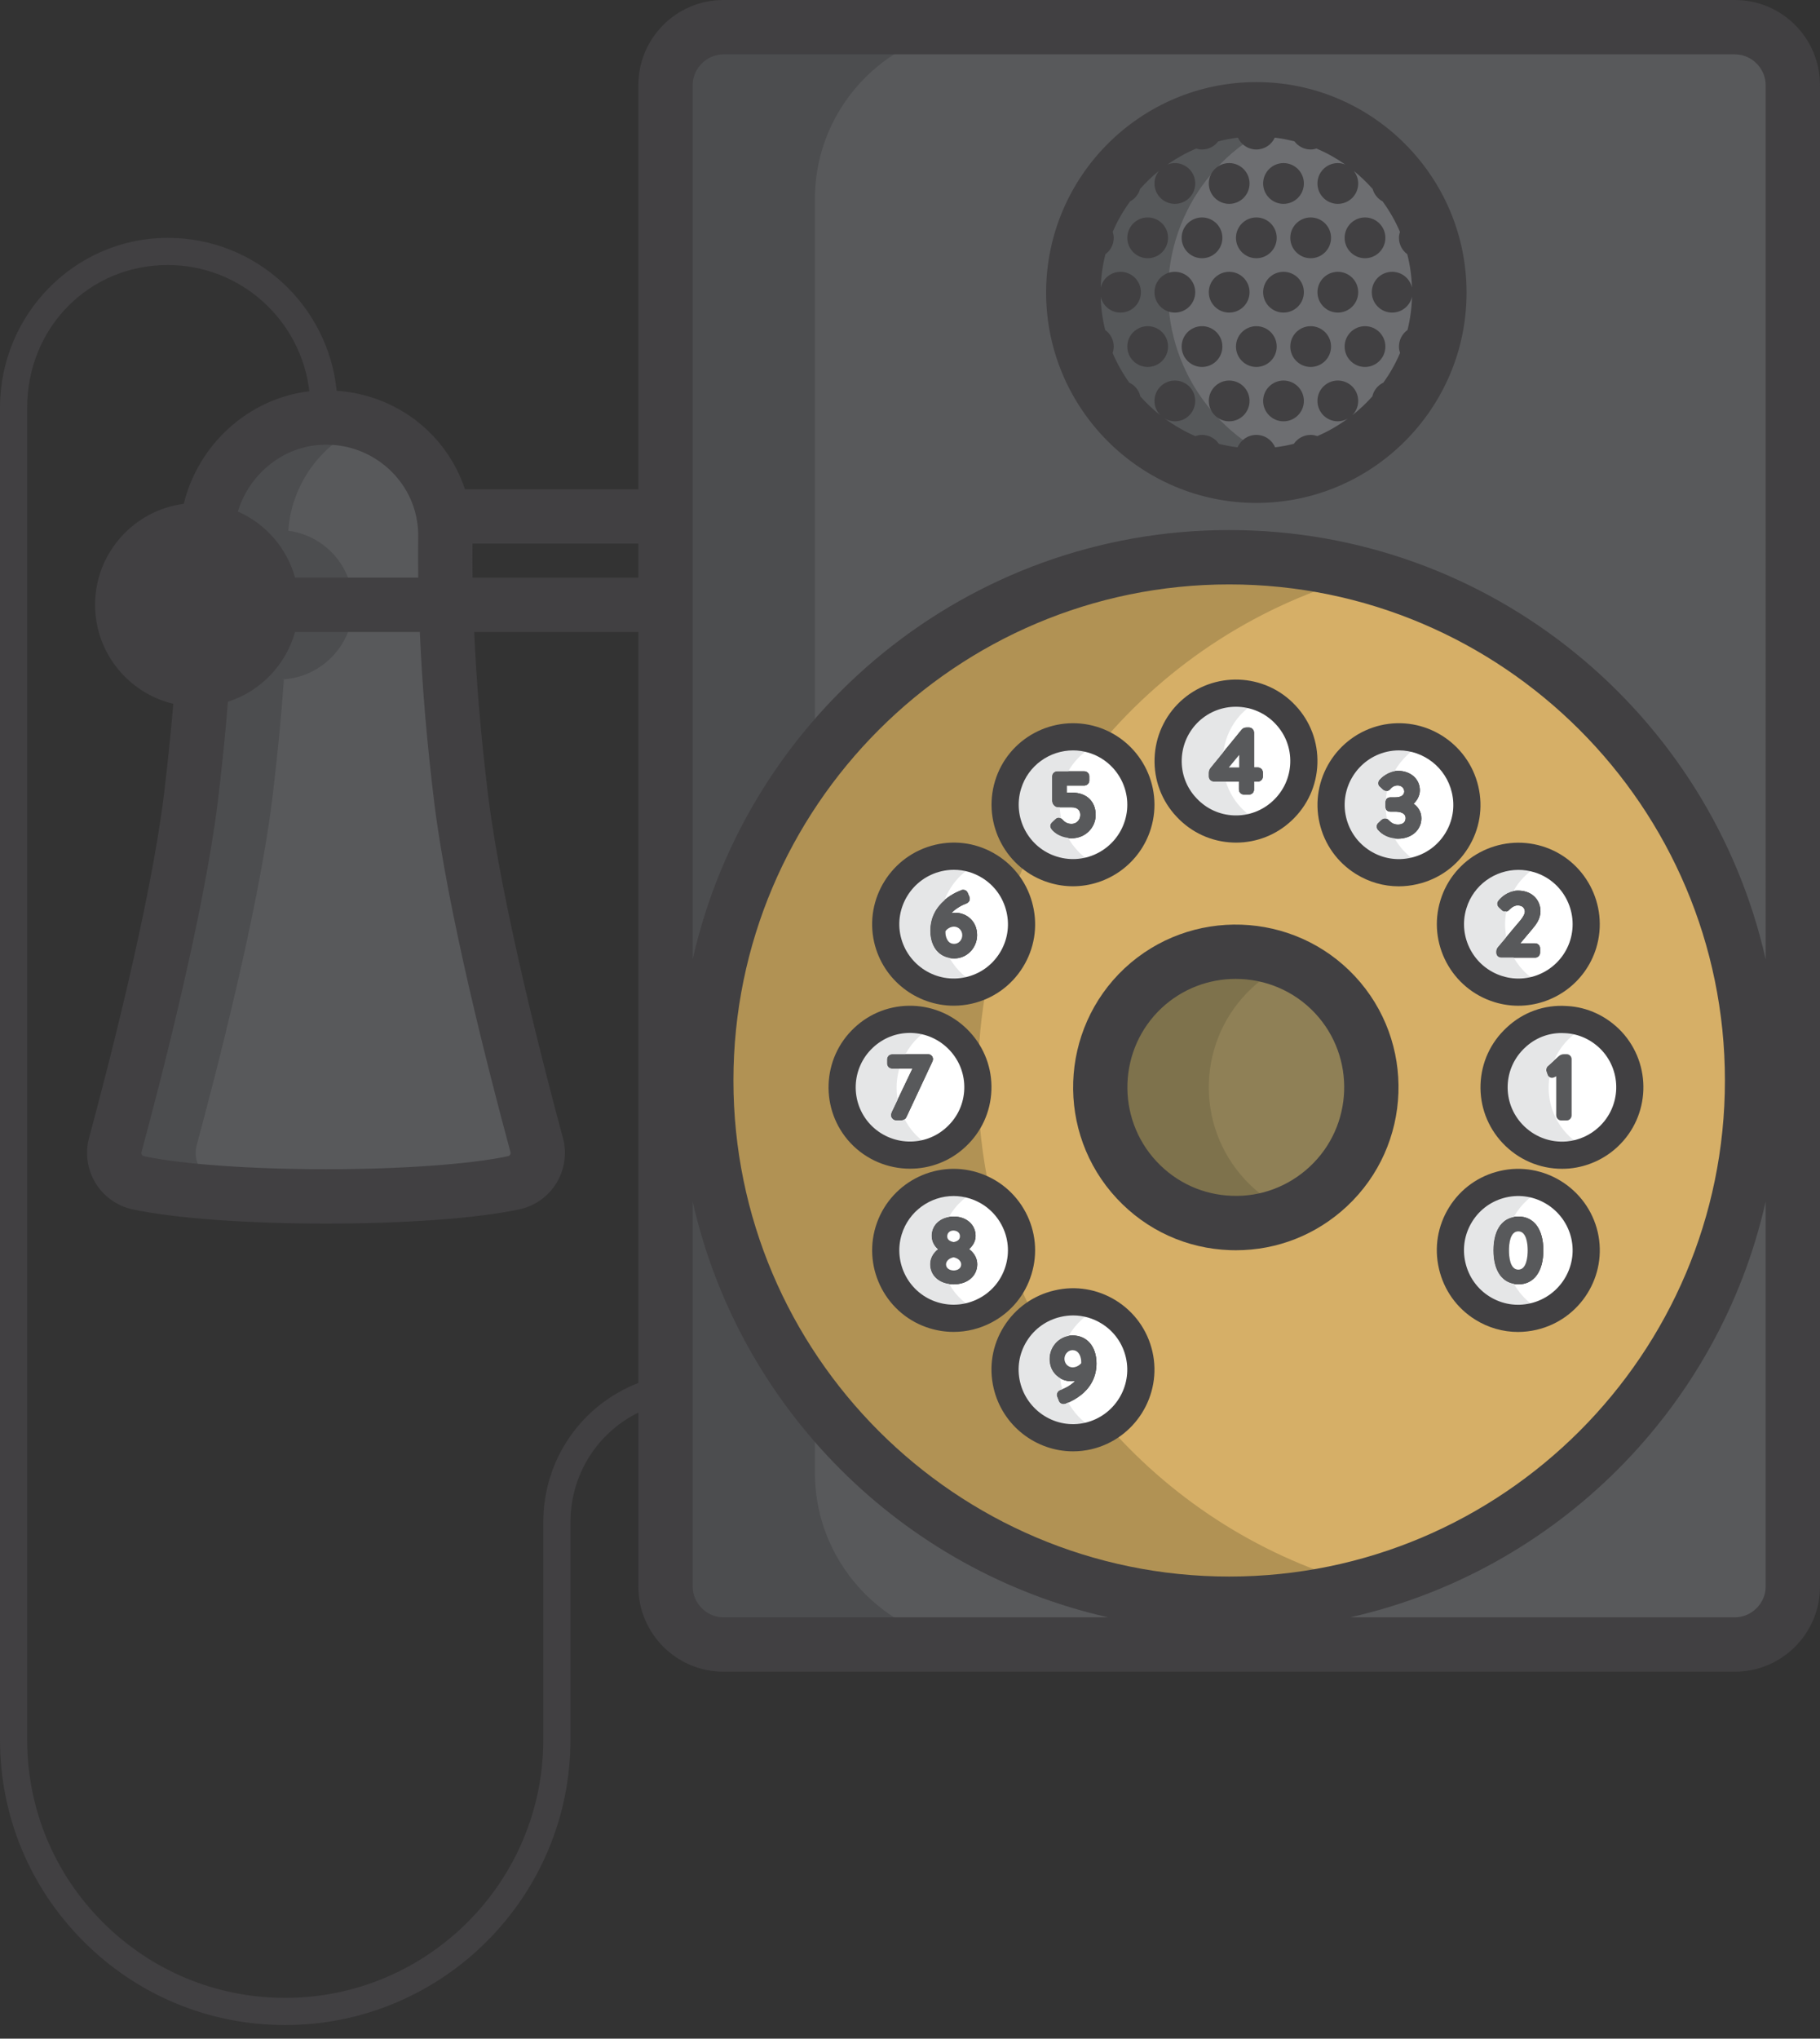 <?xml version="1.0" encoding="utf-8"?>
<!-- Generator: Adobe Illustrator 19.2.1, SVG Export Plug-In . SVG Version: 6.00 Build 0)  -->
<svg version="1.1" id="Layer_1" xmlns="http://www.w3.org/2000/svg" xmlns:xlink="http://www.w3.org/1999/xlink" x="0px" y="0px"
	 viewBox="0 0 134 150" style="enable-background:new 0 0 134 150;" xml:space="preserve">
<rect x="0" y="0" width="134" height="150" fill="#333333" stroke="none"/>
<style type="text/css">
	.st0{display:none;fill:none;stroke:#FFFFFF;stroke-width:2;stroke-linecap:round;stroke-miterlimit:10;}
	.st1{fill:#A2F1FF;}
	.st2{fill:#FF868A;}
	.st3{fill:#FFFFFF;}
	.st4{fill:#58595B;}
	.st5{fill:#E5E6E7;}
	.st6{fill:#A3D3E3;}
	.st7{fill:#DD797F;}
	.st8{fill:#6D6E71;}
	.st9{fill:#4A4A4B;}
	.st10{fill:#414042;}
	.st11{fill:#E75C54;}
	.st12{fill:#FFE336;}
	.st13{fill:#56C681;}
	.st14{fill:#F37970;}
	.st15{fill:#FFEE85;}
	.st16{fill:#79D29B;}
	.st17{fill:#C44242;}
	.st18{fill:#FFBC13;}
	.st19{fill:#3AAB64;}
	.st20{fill:#4E4D4F;}
	.st21{fill:#63CF83;}
	.st22{fill:#FFE77A;}
	.st23{fill:#4FC37B;}
	.st24{fill:#FCDA71;}
	.st25{fill:#F0F1F1;}
	.st26{fill:#E38026;}
	.st27{fill:#BBBDBF;}
	.st28{fill:#7CC9B4;}
	.st29{fill:#8BDBC7;}
	.st30{fill:#3EBDA4;}
	.st31{fill:#4E706E;}
	.st32{fill:#3EAD95;}
	.st33{fill:#BA9C44;}
	.st34{fill:#B0933E;}
	.st35{fill:#F2C84C;}
	.st36{fill:#3A3A3B;}
	.st37{fill:#EF5E90;}
	.st38{fill:#363637;}
	.st39{fill:#A87C50;}
	.st40{fill:#594A42;}
	.st41{fill:#FFFDE7;}
	.st42{fill:#CAA94C;}
	.st43{fill:#D0D2D3;}
	.st44{fill:#8F6A44;}
	.st45{fill:#483B34;}
	.st46{fill:#AE923D;}
	.st47{fill:#D9D9CA;}
	.st48{fill:#BB3D45;}
	.st49{fill:#42362F;}
	.st50{fill:#10CD88;}
	.st51{fill:#166BFF;}
	.st52{fill:#FDEA41;}
	.st53{fill:#FDE140;}
	.st54{fill:#FDCF3E;}
	.st55{fill:#FFB13F;}
	.st56{fill:#FFE65D;}
	.st57{fill:#FF8432;}
	.st58{fill:#3B4B92;}
	.st59{fill:#69CA6D;}
	.st60{fill:#54C16D;}
	.st61{fill:#32A373;}
	.st62{fill:#00D869;}
	.st63{fill:#00AB65;}
	.st64{fill:#00912A;}
	.st65{fill:#D6AF67;}
	.st66{fill:#8F8056;}
	.st67{fill:#4C4D4F;}
	.st68{fill:#B19254;}
	.st69{fill:#56585A;}
	.st70{fill:#7E724C;}
</style>
<g>
	<g>
		<path class="st4" d="M132,79.5v37.24c0,2.34-1.92,4.26-4.26,4.26H90.5H53.26c-2.34,0-4.26-1.92-4.26-4.26v-14.28V79.5v-35V38V6.26
			C49,3.92,50.92,2,53.26,2h74.48c2.34,0,4.26,1.92,4.26,4.26V79.5z M129,79.5C129,58.24,111.76,41,90.5,41S52,58.24,52,79.5
			S69.24,118,90.5,118S129,100.76,129,79.5z"/>
		<path class="st65" d="M90.5,41c21.26,0,38.5,17.24,38.5,38.5S111.76,118,90.5,118S52,100.76,52,79.5S69.24,41,90.5,41z
			 M118.41,83.65c2.02-1.88,2.13-5.04,0.25-7.06c-0.92-0.97-2.12-1.51-3.36-1.57c-1.32-0.09-2.66,0.35-3.7,1.33
			c-2.03,1.88-2.14,5.04-0.25,7.06c1.1,1.17,2.62,1.7,4.11,1.57C116.52,84.88,117.57,84.44,118.41,83.65z M112.91,96.87
			c2.69-0.63,4.37-3.31,3.75-5.99c-0.63-2.69-3.31-4.37-6-3.75c-2.69,0.62-4.37,3.31-3.74,6C107.54,95.82,110.22,97.5,112.91,96.87z
			 M116.57,69.46c0.8-2.64-0.68-5.44-3.32-6.24c-2.64-0.8-5.44,0.68-6.24,3.32c-0.81,2.64,0.68,5.43,3.32,6.24
			C112.97,73.59,115.76,72.1,116.57,69.46z M104.13,64.08c2.69-0.62,4.37-3.3,3.74-5.99c-0.63-2.69-3.31-4.37-5.99-3.75
			c-2.69,0.63-4.37,3.31-3.75,6C98.75,63.03,101.44,64.71,104.13,64.08z M97.8,87.3c4.03-3.76,4.25-10.08,0.49-14.11
			c-3.77-4.03-10.08-4.25-14.12-0.49c-4.03,3.77-4.25,10.08-0.48,14.12C87.45,90.85,93.76,91.07,97.8,87.3z M94.41,59.65
			c2.02-1.89,2.13-5.05,0.24-7.06c-1.88-2.02-5.04-2.13-7.06-0.25c-2.01,1.89-2.13,5.05-0.24,7.06
			C89.23,61.43,92.39,61.54,94.41,59.65z M80.12,105.66c2.69-0.63,4.37-3.31,3.75-6c-0.62-2.69-3.31-4.37-6-3.74
			c-2.69,0.62-4.37,3.3-3.74,5.99C74.76,104.6,77.44,106.28,80.12,105.66z M83.78,60.67c0.81-2.64-0.68-5.43-3.32-6.24
			c-2.64-0.8-5.44,0.68-6.24,3.32c-0.8,2.64,0.68,5.44,3.32,6.24C80.18,64.8,82.97,63.31,83.78,60.67z M71.34,72.87
			c2.69-0.62,4.37-3.31,3.74-6c-0.62-2.69-3.3-4.37-5.99-3.74c-2.69,0.63-4.37,3.31-3.75,5.99C65.97,71.81,68.65,73.49,71.34,72.87z
			 M74.99,93.46c0.81-2.64-0.68-5.43-3.32-6.24s-5.43,0.68-6.24,3.32c-0.8,2.64,0.68,5.44,3.32,6.24
			C71.39,97.58,74.19,96.1,74.99,93.46z M70.4,83.65c2.03-1.88,2.14-5.04,0.25-7.06c-1.89-2.02-5.05-2.13-7.06-0.24
			c-2.02,1.88-2.13,5.04-0.25,7.06C65.23,85.42,68.39,85.54,70.4,83.65z"/>
		<path class="st3" d="M116.66,90.88c0.62,2.68-1.06,5.36-3.75,5.99c-2.69,0.63-5.37-1.05-5.99-3.74c-0.63-2.69,1.05-5.38,3.74-6
			C113.35,86.51,116.03,88.19,116.66,90.88z M113.63,92c0-1.56-0.69-2.49-1.84-2.49c-1.16,0-1.84,0.93-1.84,2.49s0.68,2.5,1.84,2.5
			C112.94,94.5,113.63,93.56,113.63,92z"/>
		<path class="st3" d="M113.25,63.22c2.64,0.8,4.12,3.6,3.32,6.24c-0.81,2.64-3.6,4.13-6.24,3.32c-2.64-0.81-4.13-3.6-3.32-6.24
			C107.81,63.9,110.61,62.42,113.25,63.22z M113.39,70.09v-0.31c0-0.21-0.16-0.37-0.37-0.37h-1.09c0.28-0.33,0.57-0.67,0.81-0.96
			c0.33-0.39,0.68-0.81,0.68-1.41c0-0.72-0.52-1.51-1.66-1.51c-0.88,0-1.42,0.7-1.42,0.71c-0.07,0.07-0.11,0.17-0.11,0.27
			c0.01,0.1,0.05,0.2,0.11,0.25l0.22,0.21c0.14,0.15,0.38,0.15,0.53,0c0.12-0.13,0.37-0.35,0.64-0.35c0.51,0,0.54,0.37,0.54,0.45
			c0,0.13-0.08,0.37-0.43,0.77c-0.22,0.26-0.48,0.56-0.74,0.88c-0.28,0.33-0.56,0.67-0.81,0.96c-0.12,0.14-0.13,0.24-0.13,0.41
			c0,0.21,0.16,0.37,0.37,0.37h2.49C113.23,70.46,113.39,70.3,113.39,70.09z"/>
		<path class="st4" d="M115.71,77.94v4.12c0,0.21-0.16,0.38-0.36,0.38h-0.4c-0.2,0-0.37-0.17-0.37-0.38v-2.87l-0.16,0.08
			c-0.1,0.04-0.21,0.04-0.3,0c-0.09-0.03-0.15-0.1-0.18-0.19l-0.08-0.23c-0.04-0.11-0.02-0.26,0.06-0.37l0.85-0.77
			c0.12-0.1,0.24-0.14,0.38-0.14h0.2C115.55,77.57,115.71,77.73,115.71,77.94z"/>
		<path class="st3" d="M118.66,76.59c-0.92-0.97-2.12-1.51-3.36-1.57c-1.32-0.09-2.66,0.35-3.7,1.33c-2.03,1.88-2.14,5.04-0.25,7.06
			c1.1,1.17,2.62,1.7,4.11,1.57c1.06-0.1,2.11-0.54,2.95-1.33C120.43,81.77,120.54,78.61,118.66,76.59z M115.71,82.06
			c0,0.21-0.16,0.38-0.36,0.38h-0.4c-0.2,0-0.37-0.17-0.37-0.38v-2.87l-0.16,0.08c-0.1,0.04-0.21,0.04-0.3,0
			c-0.09-0.03-0.15-0.1-0.18-0.19l-0.08-0.23c-0.04-0.11-0.02-0.26,0.06-0.37l0.85-0.77c0.12-0.1,0.24-0.14,0.38-0.14h0.2
			c0.2,0,0.36,0.16,0.36,0.37V82.06z"/>
		<path class="st4" d="M113.39,69.78v0.31c0,0.21-0.16,0.37-0.37,0.37h-2.49c-0.21,0-0.37-0.16-0.37-0.37
			c0-0.17,0.01-0.27,0.13-0.41c0.25-0.29,0.53-0.63,0.81-0.96c0.26-0.32,0.52-0.62,0.74-0.88c0.35-0.4,0.43-0.64,0.43-0.77
			c0-0.08-0.03-0.45-0.54-0.45c-0.27,0-0.52,0.22-0.64,0.35c-0.15,0.15-0.39,0.15-0.53,0l-0.22-0.21c-0.06-0.05-0.1-0.15-0.11-0.25
			c0-0.1,0.04-0.2,0.11-0.27c0-0.01,0.54-0.71,1.42-0.71c1.14,0,1.66,0.79,1.66,1.51c0,0.6-0.35,1.02-0.68,1.41
			c-0.24,0.29-0.53,0.63-0.81,0.96h1.09C113.23,69.41,113.39,69.57,113.39,69.78z"/>
		<path class="st4" d="M111.79,89.51c1.15,0,1.84,0.93,1.84,2.49s-0.69,2.5-1.84,2.5c-1.16,0-1.84-0.94-1.84-2.5
			S110.63,89.51,111.79,89.51z M112.48,92c0-0.42-0.07-1.4-0.69-1.4c-0.63,0-0.69,0.98-0.69,1.4c0,0.43,0.06,1.42,0.69,1.42
			C112.41,93.42,112.48,92.43,112.48,92z"/>
		<path class="st3" d="M111.79,90.6c0.62,0,0.69,0.98,0.69,1.4c0,0.43-0.07,1.42-0.69,1.42c-0.63,0-0.69-0.99-0.69-1.42
			C111.1,91.58,111.16,90.6,111.79,90.6z"/>
		<path class="st3" d="M107.87,58.09c0.63,2.69-1.05,5.37-3.74,5.99c-2.69,0.63-5.38-1.05-6-3.74c-0.62-2.69,1.06-5.37,3.75-6
			C104.56,53.72,107.24,55.4,107.87,58.09z M104.08,59.14c0.25-0.24,0.46-0.59,0.46-0.99c0-0.83-0.68-1.43-1.6-1.43
			c-0.81,0-1.35,0.63-1.36,0.64c-0.07,0.07-0.11,0.17-0.11,0.27s0.04,0.2,0.12,0.26l0.23,0.21c0.08,0.07,0.18,0.11,0.28,0.1
			s0.2-0.06,0.25-0.13c0.1-0.12,0.27-0.28,0.55-0.28c0.24,0,0.49,0.16,0.49,0.45c0,0.27-0.25,0.43-0.66,0.43h-0.36
			c-0.23,0-0.38,0.16-0.38,0.39v0.27c0,0.23,0.15,0.39,0.37,0.39h0.36c0.29,0,0.77,0.06,0.77,0.47c0,0.43-0.39,0.48-0.56,0.48
			c-0.31,0-0.5-0.13-0.68-0.32c-0.07-0.08-0.17-0.12-0.26-0.13c-0.07,0-0.17,0.01-0.28,0.1l-0.24,0.23
			c-0.14,0.12-0.16,0.34-0.03,0.51c0.38,0.43,0.88,0.65,1.49,0.65c0.99,0,1.72-0.63,1.72-1.5
			C104.65,59.67,104.35,59.33,104.08,59.14z"/>
		<path class="st4" d="M104.54,58.15c0,0.4-0.21,0.75-0.46,0.99c0.27,0.19,0.57,0.53,0.57,1.07c0,0.87-0.73,1.5-1.72,1.5
			c-0.61,0-1.11-0.22-1.49-0.65c-0.13-0.17-0.11-0.39,0.03-0.51l0.24-0.23c0.11-0.09,0.21-0.1,0.28-0.1
			c0.09,0.01,0.19,0.05,0.26,0.13c0.18,0.19,0.37,0.32,0.68,0.32c0.17,0,0.56-0.05,0.56-0.48c0-0.41-0.48-0.47-0.77-0.47h-0.36
			c-0.22,0-0.37-0.16-0.37-0.39v-0.27c0-0.23,0.15-0.39,0.38-0.39h0.36c0.41,0,0.66-0.16,0.66-0.43c0-0.29-0.25-0.45-0.49-0.45
			c-0.28,0-0.45,0.16-0.55,0.28c-0.05,0.07-0.15,0.12-0.25,0.13s-0.2-0.03-0.28-0.1l-0.23-0.21c-0.08-0.06-0.12-0.16-0.12-0.26
			s0.04-0.2,0.11-0.27c0.01-0.01,0.55-0.64,1.36-0.64C103.86,56.72,104.54,57.32,104.54,58.15z"/>
		<path class="st8" d="M92.5,7.995c7.453,0,13.5,6.047,13.5,13.51c0,7.453-6.047,13.5-13.5,13.5S79,28.958,79,21.505
			C79,14.042,85.047,7.995,92.5,7.995z"/>
		<path class="st66" d="M98.29,73.19c3.76,4.03,3.54,10.35-0.49,14.11c-4.04,3.77-10.35,3.55-14.11-0.48
			c-3.77-4.04-3.55-10.35,0.48-14.12C88.21,68.94,94.52,69.16,98.29,73.19z"/>
		<path class="st3" d="M94.65,52.59c1.89,2.01,1.78,5.17-0.24,7.06c-2.02,1.89-5.18,1.78-7.06-0.25c-1.89-2.01-1.77-5.17,0.24-7.06
			C89.61,50.46,92.77,50.57,94.65,52.59z M92.98,57.14v-0.3c0-0.21-0.17-0.37-0.38-0.37h-0.27v-2.56c0-0.21-0.17-0.38-0.37-0.38
			h-0.17c-0.11,0-0.26,0.02-0.39,0.18l-2.27,2.78c-0.09,0.11-0.14,0.24-0.14,0.38v0.26c0,0.21,0.18,0.38,0.38,0.38h1.85v0.58
			c0,0.21,0.16,0.37,0.37,0.37h0.38c0.2,0,0.36-0.16,0.36-0.37v-0.58h0.27C92.81,57.51,92.98,57.34,92.98,57.14z"/>
		<path class="st4" d="M92.98,56.84v0.3c0,0.2-0.17,0.37-0.38,0.37h-0.27v0.58c0,0.21-0.16,0.37-0.36,0.37h-0.38
			c-0.21,0-0.37-0.16-0.37-0.37v-0.58h-1.85c-0.2,0-0.38-0.17-0.38-0.38v-0.26c0-0.14,0.05-0.27,0.14-0.38l2.27-2.78
			c0.13-0.16,0.28-0.18,0.39-0.18h0.17c0.2,0,0.37,0.17,0.37,0.38v2.56h0.27C92.81,56.47,92.98,56.63,92.98,56.84z M91.24,56.47
			v-0.93l-0.77,0.93H91.24z"/>
		<polygon class="st3" points="91.24,55.54 91.24,56.47 90.47,56.47 		"/>
		<path class="st3" d="M83.87,99.66c0.62,2.69-1.06,5.37-3.75,6c-2.68,0.62-5.36-1.06-5.99-3.75c-0.63-2.69,1.05-5.37,3.74-5.99
			C80.56,95.29,83.25,96.97,83.87,99.66z M78.44,103.29c1.89-0.76,2.29-2.03,2.29-2.97c0-1.25-0.7-2.06-1.77-2.06
			c-0.93,0-1.69,0.78-1.69,1.73c0,1.07,0.83,1.64,1.6,1.64c0.1,0,0.2-0.01,0.29-0.02c-0.35,0.37-0.88,0.6-1.05,0.65
			c-0.17,0.05-0.24,0.16-0.27,0.23c-0.05,0.1-0.04,0.21,0,0.29l0.11,0.28c0.06,0.16,0.19,0.25,0.35,0.25
			C78.35,103.31,78.39,103.3,78.44,103.29z"/>
		<path class="st3" d="M80.46,54.43c2.64,0.81,4.13,3.6,3.32,6.24s-3.6,4.13-6.24,3.32c-2.64-0.8-4.12-3.6-3.32-6.24
			C75.02,55.11,77.82,53.63,80.46,54.43z M80.2,57.44v-0.32c0-0.21-0.17-0.37-0.38-0.37h-1.98c-0.21,0-0.38,0.16-0.38,0.37v1.8
			c0,0.23,0.18,0.48,0.45,0.48h0.99c0.41,0,0.64,0.2,0.64,0.56c0,0.32-0.23,0.66-0.65,0.66c-0.31,0-0.5-0.13-0.68-0.33
			c-0.12-0.13-0.32-0.19-0.5-0.03c-0.05,0.05-0.1,0.1-0.16,0.15l-0.09,0.09c-0.12,0.11-0.23,0.31-0.01,0.56
			c0.2,0.23,0.64,0.62,1.45,0.62c0.99,0,1.77-0.76,1.77-1.72c0-1-0.68-1.64-1.73-1.64h-0.4V57.8h1.28
			C80.03,57.8,80.2,57.64,80.2,57.44z"/>
		<path class="st4" d="M80.73,100.32c0,0.94-0.4,2.21-2.29,2.97c-0.05,0.01-0.09,0.02-0.14,0.02c-0.16,0-0.29-0.09-0.35-0.25
			l-0.11-0.28c-0.04-0.08-0.05-0.19,0-0.29c0.03-0.07,0.1-0.18,0.27-0.23c0.17-0.05,0.7-0.28,1.05-0.65
			c-0.09,0.01-0.19,0.02-0.29,0.02c-0.77,0-1.6-0.57-1.6-1.64c0-0.95,0.76-1.73,1.69-1.73C80.03,98.26,80.73,99.07,80.73,100.32z
			 M79.61,100.3c0.01-0.25-0.05-0.58-0.23-0.78c-0.11-0.12-0.24-0.18-0.42-0.18c-0.32,0-0.59,0.3-0.59,0.64
			c0,0.35,0.27,0.63,0.6,0.63C79.32,100.61,79.54,100.38,79.61,100.3z"/>
		<path class="st4" d="M80.2,57.12v0.32c0,0.2-0.17,0.36-0.38,0.36h-1.28v0.52h0.4c1.05,0,1.73,0.64,1.73,1.64
			c0,0.96-0.78,1.72-1.77,1.72c-0.81,0-1.25-0.39-1.45-0.62c-0.22-0.25-0.11-0.45,0.01-0.56l0.09-0.09c0.06-0.05,0.11-0.1,0.16-0.15
			c0.18-0.16,0.38-0.1,0.5,0.03c0.18,0.2,0.37,0.33,0.68,0.33c0.42,0,0.65-0.34,0.65-0.66c0-0.36-0.23-0.56-0.64-0.56h-0.99
			c-0.27,0-0.45-0.25-0.45-0.48v-1.8c0-0.21,0.17-0.37,0.38-0.37h1.98C80.03,56.75,80.2,56.91,80.2,57.12z"/>
		<path class="st3" d="M79.38,99.52c0.18,0.2,0.24,0.53,0.23,0.78c-0.07,0.08-0.29,0.31-0.64,0.31c-0.33,0-0.6-0.28-0.6-0.63
			c0-0.34,0.27-0.64,0.59-0.64C79.14,99.34,79.27,99.4,79.38,99.52z"/>
		<path class="st3" d="M75.08,66.87c0.63,2.69-1.05,5.38-3.74,6c-2.69,0.62-5.37-1.06-6-3.75c-0.62-2.68,1.06-5.36,3.75-5.99
			C71.78,62.5,74.46,64.18,75.08,66.87z M71.37,66.28c0.04-0.09,0.04-0.2,0-0.3l-0.11-0.26c-0.07-0.2-0.27-0.29-0.47-0.23
			l-0.01,0.01c-0.69,0.26-2.29,1.08-2.29,2.98c0,1.24,0.69,2.04,1.77,2.04c0.93,0,1.68-0.77,1.68-1.72c0-1.06-0.82-1.64-1.59-1.64
			c-0.11,0-0.21,0.01-0.31,0.03c0.36-0.39,0.9-0.64,1.06-0.69C71.23,66.45,71.32,66.38,71.37,66.28z"/>
		<path class="st3" d="M71.67,87.22c2.64,0.81,4.13,3.6,3.32,6.24c-0.8,2.64-3.6,4.12-6.24,3.32c-2.64-0.8-4.12-3.6-3.32-6.24
			C66.24,87.9,69.03,86.41,71.67,87.22z M71.95,93.02c0-0.48-0.27-0.87-0.6-1.11c0.23-0.21,0.48-0.53,0.48-0.98
			c0-0.82-0.68-1.42-1.62-1.42s-1.62,0.6-1.62,1.42c0,0.47,0.24,0.79,0.46,0.99c-0.31,0.24-0.57,0.62-0.57,1.1
			c0,0.87,0.71,1.48,1.72,1.48C71.23,94.5,71.95,93.89,71.95,93.02z"/>
		<path class="st4" d="M71.35,91.91c0.33,0.24,0.6,0.63,0.6,1.11c0,0.87-0.72,1.48-1.75,1.48c-1.01,0-1.72-0.61-1.72-1.48
			c0-0.48,0.26-0.86,0.57-1.1c-0.22-0.2-0.46-0.52-0.46-0.99c0-0.82,0.68-1.42,1.62-1.42s1.62,0.6,1.62,1.42
			C71.83,91.38,71.58,91.7,71.35,91.91z M70.77,93.03c0-0.21-0.19-0.45-0.56-0.52c-0.37,0.07-0.56,0.31-0.56,0.52
			C69.65,93.62,70.77,93.64,70.77,93.03z M70.21,91.39c0.31-0.05,0.47-0.2,0.47-0.43c0-0.25-0.2-0.42-0.49-0.42
			c-0.26,0-0.45,0.18-0.45,0.42C69.74,91.05,69.74,91.3,70.21,91.39z"/>
		<path class="st4" d="M71.37,65.98c0.04,0.1,0.04,0.21,0,0.3c-0.05,0.1-0.14,0.17-0.27,0.22c-0.16,0.05-0.7,0.3-1.06,0.69
			c0.1-0.02,0.2-0.03,0.31-0.03c0.77,0,1.59,0.58,1.59,1.64c0,0.95-0.75,1.72-1.68,1.72c-1.08,0-1.77-0.8-1.77-2.04
			c0-1.9,1.6-2.72,2.29-2.98l0.01-0.01c0.2-0.06,0.4,0.03,0.47,0.23L71.37,65.98z M70.25,69.45c0.33,0,0.6-0.28,0.6-0.64
			c0-0.35-0.27-0.63-0.61-0.63c-0.3,0-0.54,0.2-0.63,0.33c-0.02,0.3,0.07,0.59,0.23,0.77C69.94,69.39,70.08,69.45,70.25,69.45z"/>
		<path class="st3" d="M70.65,76.59c1.89,2.02,1.78,5.18-0.25,7.06c-2.01,1.89-5.17,1.77-7.06-0.24c-1.88-2.02-1.77-5.18,0.25-7.06
			C65.6,74.46,68.76,74.57,70.65,76.59z M68.61,78.19c0.04-0.08,0.08-0.16,0.08-0.27c0-0.2-0.16-0.35-0.37-0.35h-2.64
			c-0.2,0-0.37,0.17-0.37,0.37v0.32c0,0.2,0.17,0.37,0.37,0.37h1.5l-1.53,3.2c-0.04,0.1-0.05,0.16-0.05,0.23
			c0,0.21,0.18,0.38,0.4,0.38h0.3c0.31,0,0.4-0.16,0.47-0.32L68.61,78.19z"/>
		<path class="st3" d="M70.21,92.51c0.37,0.07,0.56,0.31,0.56,0.52c0,0.61-1.12,0.59-1.12,0C69.65,92.82,69.84,92.58,70.21,92.51z"
			/>
		<path class="st3" d="M70.68,90.96c0,0.23-0.16,0.38-0.47,0.43c-0.47-0.09-0.47-0.34-0.47-0.43c0-0.24,0.19-0.42,0.45-0.42
			C70.48,90.54,70.68,90.71,70.68,90.96z"/>
		<path class="st3" d="M70.85,68.81c0,0.36-0.27,0.64-0.6,0.64c-0.17,0-0.31-0.06-0.41-0.17c-0.16-0.18-0.25-0.47-0.23-0.77
			c0.09-0.13,0.33-0.33,0.63-0.33C70.58,68.18,70.85,68.46,70.85,68.81z"/>
		<path class="st4" d="M68.69,77.92c0,0.11-0.04,0.19-0.08,0.27l-1.84,3.93c-0.07,0.16-0.16,0.32-0.47,0.32H66
			c-0.22,0-0.4-0.17-0.4-0.38c0-0.07,0.01-0.13,0.05-0.23l1.53-3.2h-1.5c-0.2,0-0.37-0.17-0.37-0.37v-0.32
			c0-0.2,0.17-0.37,0.37-0.37h2.64C68.53,77.57,68.69,77.72,68.69,77.92z"/>
		<path class="st4" d="M39.51,84.23c0.34,1.23-0.41,2.51-1.66,2.79c-2.77,0.6-7.93,1.01-13.85,1.01s-11.08-0.41-13.85-1.01
			c-1.25-0.28-2-1.56-1.66-2.79c1.24-4.58,4.51-17.04,5.55-25.4c0.38-3.14,0.67-6.07,0.86-8.83h-0.4c0.14,0,0.27,0,0.4-0.02
			c2.85-0.2,5.1-2.58,5.1-5.48h12.83c0.12,4.33,0.48,9.03,1.13,14.33C35,67.19,38.27,79.65,39.51,84.23z"/>
		<g>
			<path class="st67" d="M60,108.386v-5.406c-5.012-6.5-8-14.639-8-23.48s2.988-16.98,8-23.48V44.5V38V14.614
				C60,7.676,65.676,2,72.614,2H53.26C50.92,2,49,3.92,49,6.26V38v6.5v35v22.96v14.28c0,2.34,1.92,4.26,4.26,4.26h19.354
				C65.676,121,60,115.324,60,108.386z"/>
		</g>
		<path class="st4" d="M32.83,44.5H20c0-2.79-2.08-5.1-4.78-5.45L15.23,39c0.34-4.52,4.04-8.22,8.64-8.28c0.01,0,0.02,0,0.03,0
			c0.03,0,0.07,0,0.1,0h0.1c4.33,0.02,7.93,3.18,8.58,7.3c0.08,0.49,0.12,0.98,0.11,1.49C32.77,41.12,32.78,42.78,32.83,44.5z"/>
		<path class="st67" d="M16.15,87.02c-1.25-0.28-2-1.56-1.66-2.79c1.24-4.58,4.51-17.04,5.55-25.4c0.38-3.14,0.67-6.07,0.86-8.83
			h-0.4c0.14,0,0.27,0,0.4-0.02c2.85-0.2,5.1-2.58,5.1-5.48h-6c0,2.9-2.25,5.28-5.1,5.48C14.77,50,14.64,50,14.5,50h0.4
			c-0.19,2.76-0.48,5.69-0.86,8.83C13,67.19,9.73,79.65,8.49,84.23c-0.34,1.23,0.41,2.51,1.66,2.79c2.77,0.6,7.93,1.01,13.85,1.01
			c1.03,0,2.025-0.016,3-0.04C22.369,87.878,18.438,87.516,16.15,87.02z"/>
		<path class="st67" d="M21.22,39.05L21.23,39c0.267-3.545,2.604-6.577,5.818-7.753c-0.921-0.334-1.913-0.523-2.948-0.527H24
			c-0.03,0-0.07,0-0.1,0c-0.01,0-0.02,0-0.03,0c-4.6,0.06-8.3,3.76-8.64,8.28l-0.01,0.05C17.92,39.4,20,41.71,20,44.5h6
			C26,41.71,23.92,39.4,21.22,39.05z"/>
		<g>
			<path class="st68" d="M81.661,104.991c-0.465,0.296-0.974,0.536-1.541,0.669c-2.68,0.62-5.36-1.06-5.99-3.75
				c-0.474-2.022,0.359-4.038,1.945-5.178c-0.461-0.919-0.886-1.859-1.274-2.818c-0.972,2.343-3.571,3.618-6.051,2.866
				c-2.64-0.8-4.12-3.6-3.32-6.24c0.81-2.64,3.6-4.13,6.24-3.32c0.455,0.14,0.862,0.356,1.243,0.603
				C72.321,85.141,72,82.359,72,79.5c0-2.454,0.24-4.851,0.678-7.177c-0.413,0.235-0.852,0.435-1.338,0.547
				c-2.69,0.62-5.37-1.06-6-3.75c-0.62-2.68,1.06-5.36,3.75-5.99c2.24-0.525,4.456,0.566,5.498,2.495
				c0.348-0.899,0.722-1.785,1.134-2.65c-1.437-1.255-2.092-3.28-1.502-5.225c0.8-2.64,3.6-4.12,6.24-3.32
				c0.217,0.066,0.413,0.166,0.613,0.258c4.993-5.915,11.733-10.303,19.427-12.368c-3.19-0.856-6.54-1.32-10-1.32
				C69.24,41,52,58.24,52,79.5S69.24,118,90.5,118c3.46,0,6.81-0.464,10-1.32C93.104,114.695,86.59,110.563,81.661,104.991z
				 M63.59,76.35c2.01-1.89,5.17-1.78,7.06,0.24c1.89,2.02,1.78,5.18-0.25,7.06c-2.01,1.89-5.17,1.77-7.06-0.24
				C61.46,81.39,61.57,78.23,63.59,76.35z"/>
		</g>
		<g>
			<path class="st5" d="M111.464,94.466c-0.958-0.165-1.514-1.06-1.514-2.466c0-1.399,0.55-2.285,1.5-2.454
				c0.52-0.918,1.316-1.671,2.32-2.113c-0.948-0.414-2.024-0.552-3.11-0.302c-2.69,0.62-4.37,3.31-3.74,6
				c0.62,2.69,3.3,4.37,5.99,3.74c0.308-0.072,0.599-0.178,0.878-0.301C112.817,96.143,112.001,95.411,111.464,94.466z"/>
		</g>
		<g>
			<path class="st5" d="M111.452,70.46h-0.922c-0.21,0-0.37-0.16-0.37-0.37c0-0.17,0.01-0.27,0.13-0.41
				c0.191-0.222,0.402-0.474,0.615-0.728c-0.121-0.618-0.123-1.259,0.004-1.906c-0.125,0.032-0.256,0.024-0.349-0.076l-0.22-0.21
				c-0.06-0.05-0.1-0.15-0.11-0.25c0-0.1,0.04-0.2,0.11-0.27c0-0.009,0.406-0.534,1.087-0.675c0.538-0.968,1.382-1.691,2.362-2.12
				c-0.178-0.078-0.349-0.167-0.54-0.225c-2.64-0.8-5.44,0.68-6.24,3.32c-0.81,2.64,0.68,5.43,3.32,6.24
				c1.193,0.366,2.408,0.242,3.465-0.225C112.781,72.111,111.97,71.373,111.452,70.46z"/>
		</g>
		<g>
			<path class="st5" d="M102.682,61.687c-0.496-0.053-0.916-0.258-1.242-0.627c-0.13-0.17-0.11-0.39,0.03-0.51l0.24-0.23
				c0.11-0.09,0.21-0.1,0.28-0.1c0.042,0.005,0.087,0.017,0.129,0.036c-0.054-0.254-0.082-0.506-0.096-0.758
				c-0.021-0.05-0.033-0.106-0.033-0.169v-0.27c0-0.073,0.02-0.135,0.048-0.191c0.016-0.228,0.037-0.454,0.083-0.675
				c-0.007,0.001-0.014,0.006-0.021,0.006c-0.1,0.01-0.2-0.03-0.28-0.1l-0.23-0.21c-0.08-0.06-0.12-0.16-0.12-0.26
				c0-0.1,0.04-0.2,0.11-0.27c0.009-0.009,0.435-0.503,1.095-0.615c0.521-0.91,1.315-1.657,2.313-2.099
				c-0.948-0.416-2.024-0.556-3.108-0.305c-2.69,0.63-4.37,3.31-3.75,6s3.31,4.37,6,3.74c0.308-0.071,0.6-0.176,0.88-0.298
				C104.038,63.357,103.221,62.629,102.682,61.687z"/>
		</g>
		<g>
			<path class="st5" d="M91.35,59.4c-0.524-0.558-0.878-1.207-1.096-1.89H89.37c-0.2,0-0.38-0.17-0.38-0.38v-0.26
				c0-0.14,0.05-0.27,0.14-0.38l0.942-1.153c0.148-1.106,0.642-2.173,1.518-2.997c0.43-0.4,0.919-0.691,1.429-0.912
				c-1.773-0.785-3.919-0.493-5.429,0.912c-2.01,1.89-2.13,5.05-0.24,7.06c1.479,1.597,3.745,1.987,5.63,1.167
				C92.381,60.301,91.825,59.912,91.35,59.4z"/>
		</g>
		<g>
			<path class="st5" d="M78.647,103.191c-0.072,0.032-0.131,0.068-0.207,0.099c-0.05,0.01-0.09,0.02-0.14,0.02
				c-0.16,0-0.29-0.09-0.35-0.25l-0.11-0.28c-0.04-0.08-0.05-0.19,0-0.29c0.03-0.07,0.1-0.18,0.27-0.23
				c0.028-0.008,0.078-0.029,0.124-0.047c-0.031-0.103-0.079-0.197-0.104-0.303c-0.039-0.167-0.043-0.331-0.065-0.497
				c-0.45-0.256-0.795-0.734-0.795-1.423c0-0.852,0.613-1.562,1.41-1.701c0.522-0.901,1.316-1.637,2.31-2.071
				c-0.951-0.415-2.032-0.553-3.12-0.298c-2.69,0.62-4.37,3.3-3.74,5.99s3.31,4.37,5.99,3.75c0.313-0.073,0.609-0.18,0.892-0.305
				C80.02,104.919,79.187,104.166,78.647,103.191z"/>
		</g>
		<g>
			<path class="st5" d="M78.65,61.65c-0.642-0.073-1.023-0.387-1.2-0.59c-0.22-0.25-0.11-0.45,0.01-0.56l0.09-0.09
				c0.06-0.05,0.11-0.1,0.16-0.15c0.146-0.13,0.303-0.112,0.422-0.032c-0.057-0.272-0.093-0.547-0.104-0.828H77.91
				c-0.27,0-0.45-0.25-0.45-0.48v-1.8c0-0.21,0.17-0.37,0.38-0.37h0.815c0.539-0.954,1.373-1.668,2.343-2.094
				c-0.178-0.078-0.348-0.168-0.538-0.226c-2.64-0.8-5.44,0.68-6.24,3.32s0.68,5.44,3.32,6.24c1.192,0.366,2.406,0.243,3.464-0.224
				C79.982,63.32,79.167,62.575,78.65,61.65z"/>
		</g>
		<g>
			<path class="st5" d="M69.907,70.486c-0.874-0.158-1.417-0.908-1.417-2.006c0-1.052,0.493-1.764,1.048-2.242
				c0.468-1.232,1.419-2.256,2.674-2.807c-0.95-0.417-2.031-0.556-3.122-0.301c-2.69,0.63-4.37,3.31-3.75,5.99
				c0.63,2.69,3.31,4.37,6,3.75c0.312-0.072,0.607-0.178,0.89-0.302C71.263,72.146,70.449,71.422,69.907,70.486z"/>
		</g>
		<g>
			<path class="st5" d="M69.883,94.476c-0.838-0.115-1.403-0.68-1.403-1.456c0-0.48,0.26-0.86,0.57-1.1
				c-0.22-0.2-0.46-0.52-0.46-0.99c0-0.717,0.52-1.266,1.279-1.392c0.54-0.952,1.37-1.667,2.336-2.093
				c-0.177-0.077-0.346-0.167-0.535-0.225c-2.64-0.81-5.43,0.68-6.24,3.32c-0.8,2.64,0.68,5.44,3.32,6.24
				c1.19,0.361,2.403,0.238,3.46-0.225C71.204,96.115,70.4,95.383,69.883,94.476z"/>
		</g>
		<g>
			<path class="st5" d="M67.34,83.41c-0.302-0.325-0.534-0.686-0.734-1.06c-0.069,0.053-0.162,0.09-0.306,0.09H66
				c-0.22,0-0.4-0.17-0.4-0.38c0-0.07,0.01-0.13,0.05-0.23l0.442-0.924c-0.139-0.758-0.094-1.534,0.119-2.276H65.68
				c-0.2,0-0.37-0.17-0.37-0.37v-0.32c0-0.2,0.17-0.37,0.37-0.37h0.979c0.247-0.439,0.542-0.858,0.931-1.22
				c0.43-0.404,0.918-0.698,1.43-0.92c-1.778-0.788-3.926-0.495-5.43,0.92c-2.02,1.88-2.13,5.04-0.25,7.06
				c1.487,1.581,3.753,1.974,5.634,1.157C68.375,84.302,67.817,83.917,67.34,83.41z"/>
		</g>
		<g>
			<path class="st5" d="M115.35,83.41c-1.09-1.165-1.493-2.706-1.268-4.165c-0.066-0.036-0.117-0.091-0.142-0.165l-0.08-0.23
				c-0.04-0.11-0.02-0.26,0.06-0.37l0.496-0.449c0.267-0.618,0.658-1.193,1.184-1.681c0.428-0.403,0.915-0.692,1.422-0.914
				c-0.548-0.243-1.13-0.388-1.722-0.417c-1.32-0.09-2.66,0.35-3.7,1.33c-2.03,1.88-2.14,5.04-0.25,7.06
				c1.1,1.17,2.62,1.7,4.11,1.57c0.529-0.05,1.055-0.185,1.554-0.405C116.404,84.31,115.835,83.926,115.35,83.41z"/>
		</g>
		<path class="st69" d="M86,21.505c0-6.249,4.245-11.49,10-13.035c-1.118-0.3-2.287-0.475-3.5-0.475c-7.453,0-13.5,6.047-13.5,13.51
			c0,7.453,6.047,13.5,13.5,13.5c1.213,0,2.382-0.175,3.5-0.475C90.245,32.985,86,27.746,86,21.505z"/>
		<path class="st70" d="M91.69,86.82c-3.77-4.04-3.55-10.35,0.48-14.12c0.854-0.795,1.813-1.401,2.824-1.842
			c-3.542-1.549-7.813-0.961-10.824,1.842c-4.03,3.77-4.25,10.08-0.48,14.12c2.964,3.177,7.51,3.975,11.282,2.328
			C93.766,88.619,92.645,87.844,91.69,86.82z"/>
	</g>
	<g>
		<path class="st10" d="M117.634,90.651c-0.754-3.22-3.989-5.238-7.198-4.496c-1.563,0.36-2.892,1.31-3.741,2.672
			c-0.848,1.361-1.113,2.971-0.749,4.527c0.361,1.565,1.31,2.896,2.671,3.743c0.96,0.599,2.044,0.906,3.147,0.906
			c0.457,0,0.918-0.054,1.374-0.16C116.36,97.089,118.377,93.864,117.634,90.651z M112.682,95.896
			c-1.039,0.243-2.105,0.066-3.009-0.496c-0.907-0.565-1.539-1.451-1.78-2.499c-0.243-1.038-0.066-2.109,0.499-3.017
			c0.565-0.908,1.45-1.54,2.492-1.78c2.144-0.499,4.298,0.854,4.801,3.001C116.18,93.243,114.833,95.392,112.682,95.896z"/>
		<path class="st10" d="M110.921,75.616c-1.178,1.09-1.857,2.573-1.915,4.173c-0.057,1.602,0.517,3.13,1.616,4.305
			c1.153,1.228,2.729,1.905,4.392,1.905c0.177,0,0.354-0.008,0.533-0.023c0.003,0,0.005,0,0.008-0.001
			c1.321-0.125,2.579-0.692,3.537-1.593c2.419-2.252,2.554-6.053,0.294-8.48c-1.079-1.139-2.514-1.807-4.018-1.88
			C113.71,73.905,112.13,74.477,110.921,75.616z M117.724,82.922c-0.639,0.602-1.475,0.979-2.355,1.062
			c-1.24,0.111-2.438-0.352-3.288-1.258c-0.732-0.781-1.114-1.799-1.076-2.865c0.038-1.064,0.491-2.051,1.281-2.783
			c0.737-0.694,1.676-1.068,2.684-1.068c0.094,0,0.188,0.003,0.281,0.01c1.007,0.049,1.96,0.496,2.677,1.253
			C119.429,78.885,119.341,81.418,117.724,82.922z"/>
		<path class="st10" d="M106.053,66.247c-0.969,3.158,0.818,6.518,3.983,7.489c0.582,0.179,1.171,0.264,1.75,0.264
			c2.565,0,4.947-1.665,5.74-4.25c0.961-3.171-0.828-6.53-3.987-7.487C110.373,61.306,107.012,63.089,106.053,66.247z
			 M107.966,66.834c0-0.001,0.001-0.002,0.001-0.003c0.521-1.718,2.11-2.827,3.827-2.827c0.386,0,0.778,0.056,1.166,0.173
			c2.104,0.638,3.294,2.877,2.654,4.99c-0.647,2.111-2.885,3.306-4.991,2.657C108.512,71.176,107.32,68.938,107.966,66.834z"/>
		<path class="st10" d="M108.097,62.383c0.846-1.358,1.111-2.963,0.746-4.521c-0.753-3.221-3.979-5.239-7.192-4.496
			c-3.22,0.754-5.237,3.983-4.496,7.198c0.36,1.563,1.31,2.892,2.673,3.741c0.963,0.6,2.05,0.909,3.155,0.909
			c0.456,0,0.916-0.053,1.371-0.159C105.92,64.694,107.25,63.745,108.097,62.383z M106.4,61.326
			c-0.565,0.907-1.451,1.54-2.499,1.781c-1.038,0.244-2.11,0.066-3.017-0.499c-0.908-0.566-1.54-1.451-1.78-2.493
			c-0.494-2.144,0.853-4.298,3.001-4.801c0.299-0.069,0.598-0.102,0.893-0.102c1.814,0,3.465,1.256,3.898,3.106
			C107.139,59.355,106.963,60.423,106.4,61.326z"/>
		<path class="st10" d="M90.79,61.994c0.073,0.002,0.146,0.004,0.219,0.004c1.521,0,2.965-0.57,4.085-1.618
			c1.175-1.1,1.851-2.59,1.902-4.194c0.051-1.597-0.523-3.117-1.613-4.277c-2.252-2.42-6.053-2.555-8.479-0.297
			c-1.166,1.098-1.84,2.582-1.896,4.178c-0.056,1.602,0.517,3.126,1.611,4.292C87.71,61.258,89.19,61.937,90.79,61.994z
			 M88.271,53.072c0.769-0.716,1.747-1.07,2.723-1.07c1.071,0,2.141,0.427,2.928,1.273c0.728,0.774,1.109,1.785,1.075,2.847
			c-0.034,1.07-0.485,2.063-1.271,2.798c-0.782,0.732-1.798,1.112-2.865,1.076c-1.064-0.038-2.051-0.491-2.777-1.275
			c-0.001-0.001-0.003-0.003-0.005-0.005c-0.729-0.775-1.109-1.789-1.072-2.855C87.045,54.794,87.495,53.802,88.271,53.072z"/>
		<path class="st10" d="M77.25,64.947c0.581,0.178,1.169,0.263,1.747,0.263c2.565,0,4.946-1.665,5.739-4.247
			c0.969-3.159-0.818-6.519-3.986-7.49c-3.174-0.961-6.529,0.829-7.487,3.987C72.302,60.631,74.091,63.989,77.25,64.947z
			 M75.177,58.04c0.521-1.718,2.111-2.827,3.827-2.827c0.385,0,0.776,0.056,1.163,0.173c2.11,0.647,3.303,2.886,2.657,4.991
			c-0.647,2.111-2.884,3.306-4.991,2.657c-0.001,0-0.002,0-0.003-0.001C75.725,62.395,74.536,60.155,75.177,58.04z"/>
		<path class="st10" d="M70.221,73.998c0.442,0,0.894-0.05,1.343-0.153c1.563-0.36,2.892-1.309,3.74-2.671
			c0.849-1.361,1.114-2.971,0.75-4.528c-0.361-1.565-1.31-2.895-2.671-3.743c-1.357-0.846-2.962-1.112-4.522-0.746
			c-3.222,0.754-5.238,3.979-4.495,7.191C65.014,72.118,67.494,73.998,70.221,73.998z M69.317,64.104
			c0.305-0.071,0.611-0.106,0.915-0.106c0.734,0,1.455,0.205,2.094,0.603c0.907,0.565,1.539,1.451,1.78,2.498
			c0.243,1.039,0.066,2.111-0.499,3.018c-0.565,0.908-1.45,1.54-2.492,1.779c-2.148,0.496-4.298-0.854-4.801-3.001
			C65.819,66.756,67.167,64.608,69.317,64.104z"/>
		<path class="st10" d="M71.083,84.381c1.175-1.091,1.854-2.571,1.911-4.171c0.058-1.602-0.516-3.13-1.613-4.303
			c-1.101-1.176-2.59-1.852-4.194-1.903c-1.596-0.048-3.117,0.523-4.278,1.614c-2.419,2.251-2.554,6.052-0.297,8.477
			c1.186,1.26,2.788,1.896,4.391,1.896C68.469,85.992,69.934,85.459,71.083,84.381z M64.072,82.728
			c-1.502-1.613-1.413-4.146,0.202-5.649c0.743-0.698,1.703-1.078,2.717-1.078c0.044,0,0.087,0,0.131,0.002
			c1.069,0.035,2.063,0.486,2.798,1.271c0.731,0.781,1.113,1.799,1.075,2.865c-0.037,1.064-0.49,2.051-1.274,2.777
			c-0.002,0.002-0.004,0.003-0.005,0.005C68.117,84.424,65.584,84.336,64.072,82.728z"/>
		<path class="st10" d="M75.946,93.753c0.47-1.532,0.313-3.154-0.439-4.569c-0.753-1.412-2.012-2.449-3.543-2.919
			c-3.16-0.969-6.518,0.816-7.491,3.985c-0.961,3.171,0.828,6.53,3.987,7.487c0.577,0.175,1.167,0.262,1.754,0.262
			c0.972,0,1.935-0.237,2.815-0.705C74.445,96.541,75.481,95.284,75.946,93.753z M69.04,95.823
			c-2.104-0.638-3.294-2.878-2.654-4.989c0.528-1.723,2.116-2.833,3.825-2.833c0.386,0,0.778,0.057,1.166,0.176
			c1.022,0.313,1.862,1.005,2.364,1.947s0.605,2.022,0.293,3.043c0,0.001-0.001,0.002-0.001,0.003
			c-0.309,1.02-0.998,1.856-1.941,2.357C71.147,96.028,70.065,96.134,69.04,95.823z"/>
		<path class="st10" d="M82.173,95.694c-1.362-0.847-2.971-1.114-4.527-0.749c-1.565,0.361-2.896,1.31-3.743,2.672
			c-0.846,1.357-1.111,2.963-0.746,4.521c0.648,2.771,3.124,4.65,5.847,4.65c0.444,0,0.895-0.05,1.345-0.154
			c3.221-0.754,5.238-3.983,4.497-7.198C84.484,97.872,83.535,96.544,82.173,95.694z M79.894,104.685
			c-2.134,0.497-4.286-0.853-4.791-3.004c-0.243-1.036-0.066-2.104,0.496-3.007c0.565-0.907,1.451-1.54,2.498-1.781
			c0.305-0.071,0.611-0.106,0.916-0.106c0.736,0,1.46,0.206,2.102,0.605c0.908,0.565,1.54,1.45,1.78,2.492
			C83.389,102.029,82.043,104.182,79.894,104.685z"/>
		<circle class="st10" cx="100.5" cy="17.5" r="1.5"/>
		<circle class="st10" cx="100.5" cy="25.5" r="1.5"/>
		<circle class="st10" cx="98.5" cy="21.5" r="1.5"/>
		<circle class="st10" cx="96.5" cy="17.5" r="1.5"/>
		<circle class="st10" cx="96.5" cy="25.5" r="1.5"/>
		<circle class="st10" cx="94.5" cy="13.5" r="1.5"/>
		<circle class="st10" cx="94.5" cy="21.5" r="1.5"/>
		<circle class="st10" cx="94.5" cy="29.5" r="1.5"/>
		<circle class="st10" cx="92.5" cy="17.5" r="1.5"/>
		<circle class="st10" cx="92.5" cy="25.5" r="1.5"/>
		<circle class="st10" cx="90.5" cy="13.5" r="1.5"/>
		<circle class="st10" cx="90.5" cy="21.5" r="1.5"/>
		<circle class="st10" cx="90.5" cy="29.5" r="1.5"/>
		<circle class="st10" cx="88.5" cy="17.5" r="1.5"/>
		<circle class="st10" cx="88.5" cy="25.5" r="1.5"/>
		<circle class="st10" cx="86.5" cy="21.5" r="1.5"/>
		<circle class="st10" cx="84.5" cy="17.5" r="1.5"/>
		<circle class="st10" cx="84.5" cy="25.5" r="1.5"/>
		<path class="st10" d="M127.74,0H53.26C49.808,0,47,2.808,47,6.26V36H34.234c-1.352-4.073-5.047-6.954-9.447-7.247l-0.001,0
			C24.159,22.444,18.821,17.5,12.35,17.5C5.54,17.5,0,23.108,0,30v98c0,5.606,2.186,10.88,6.153,14.848
			C10.12,146.815,15.394,149,21,149c11.579,0,21-9.421,21-21v-16c0-3.482,1.962-6.569,5-8.065v12.805c0,3.451,2.809,6.26,6.26,6.26
			h74.48c3.451,0,6.26-2.809,6.26-6.26V6.26C134,2.808,131.191,0,127.74,0z M47,40v2.5H34.793c-0.01-0.824-0.011-1.657-0.004-2.5H47
			z M31.975,59.077c0.994,7.996,3.938,19.518,5.606,25.687c0.024,0.087-0.001,0.156-0.027,0.199
			c-0.033,0.057-0.081,0.092-0.127,0.102C34.678,85.661,29.533,86.03,24,86.03c-5.534,0-10.679-0.369-13.412-0.961
			c-0.061-0.014-0.108-0.05-0.142-0.105c-0.026-0.044-0.053-0.113-0.025-0.211c1.34-4.949,4.569-17.36,5.604-25.682
			c0.326-2.696,0.573-5.138,0.756-7.438c2.399-0.769,4.266-2.712,4.941-5.133h9.188C31.079,50.432,31.421,54.558,31.975,59.077z
			 M30.706,38.343c0.063,0.391,0.092,0.76,0.084,1.143c-0.012,1.027-0.009,2.024,0.003,3.015h-9.067
			c-0.603-2.167-2.158-3.96-4.211-4.864c0.857-2.815,3.419-4.878,6.382-4.916h0.195C27.359,32.735,30.202,35.148,30.706,38.343z
			 M40,112v16c0,10.477-8.523,19-19,19c-5.072,0-9.843-1.977-13.433-5.566S2,133.072,2,128V30c0-5.888,4.546-10.5,10.35-10.5
			c5.381,0,9.823,4.07,10.425,9.291c-4.46,0.52-8.17,3.886-9.246,8.279C9.851,37.549,7,40.694,7,44.5
			c0,3.535,2.461,6.499,5.758,7.287c-0.175,2.106-0.406,4.347-0.702,6.796c-1.004,8.063-4.178,20.256-5.493,25.114
			c-0.309,1.117-0.144,2.329,0.453,3.324c0.593,0.988,1.576,1.699,2.712,1.954c3.051,0.66,8.387,1.055,14.272,1.055
			s11.222-0.395,14.288-1.059c1.122-0.251,2.105-0.963,2.698-1.951c0.596-0.995,0.761-2.207,0.454-3.312
			c-1.319-4.875-4.495-17.083-5.495-25.121c-0.533-4.344-0.865-8.311-1.031-12.087H47v55.256C42.785,103.39,40,107.415,40,112z
			 M53.26,119c-1.225,0-2.26-1.035-2.26-2.26V88.411c3.425,15.188,15.401,27.163,30.589,30.589H53.26z M54,79.5
			C54,59.374,70.374,43,90.5,43S127,59.374,127,79.5S110.626,116,90.5,116S54,99.626,54,79.5z M130,116.74
			c0,1.225-1.035,2.26-2.26,2.26H99.411c15.188-3.425,27.163-15.401,30.588-30.589V116.74z M130,70.588
			C125.928,52.531,109.77,39,90.5,39S55.072,52.531,51,70.588V6.26C51,5.035,52.035,4,53.26,4h74.48c1.225,0,2.26,1.035,2.26,2.26
			V70.588z"/>
		<path class="st10" d="M92.5,6.04c-8.534,0-15.478,6.948-15.478,15.487c0,8.534,6.943,15.478,15.478,15.478
			s15.478-6.943,15.478-15.478C107.977,12.988,101.034,6.04,92.5,6.04z M103.959,21.162C103.806,20.496,103.213,20,102.5,20
			c-0.83,0-1.5,0.67-1.5,1.5c0,0.83,0.67,1.5,1.5,1.5c0.717,0,1.313-0.501,1.462-1.173c-0.022,0.845-0.137,1.665-0.333,2.455
			C103.249,24.553,103,24.996,103,25.5c0,0.165,0.033,0.321,0.082,0.469c-0.327,0.775-0.742,1.502-1.223,2.179
			c-0.41,0.195-0.718,0.567-0.82,1.021c-0.449,0.501-0.938,0.964-1.469,1.38c0.265-0.27,0.429-0.64,0.429-1.05
			c0-0.83-0.67-1.5-1.5-1.5c-0.83,0-1.5,0.67-1.5,1.5c0,0.83,0.67,1.5,1.5,1.5c0.269,0,0.518-0.076,0.736-0.2
			c-0.696,0.507-1.444,0.946-2.246,1.288C96.836,32.035,96.673,32,96.5,32c-0.516,0-0.97,0.26-1.24,0.655
			c-0.45,0.112-0.909,0.201-1.379,0.258C93.654,32.376,93.122,32,92.5,32c-0.622,0-1.154,0.376-1.381,0.914
			c-0.469-0.057-0.928-0.146-1.379-0.258C89.47,32.26,89.016,32,88.5,32c-0.173,0-0.336,0.035-0.491,0.089
			c-0.802-0.342-1.55-0.782-2.247-1.289C85.981,30.923,86.23,31,86.5,31c0.83,0,1.5-0.67,1.5-1.5c0-0.83-0.67-1.5-1.5-1.5
			c-0.83,0-1.5,0.67-1.5,1.5c0,0.41,0.165,0.78,0.43,1.051c-0.53-0.416-1.019-0.879-1.469-1.38c-0.102-0.455-0.41-0.828-0.821-1.022
			c-0.481-0.677-0.896-1.404-1.223-2.178C81.967,25.821,82,25.665,82,25.5c0-0.504-0.25-0.947-0.63-1.219
			c-0.196-0.791-0.311-1.611-0.333-2.456C81.186,22.498,81.782,23,82.5,23c0.83,0,1.5-0.67,1.5-1.5c0-0.83-0.67-1.5-1.5-1.5
			c-0.714,0-1.307,0.497-1.459,1.164c0.027-0.847,0.146-1.668,0.347-2.46C81.758,18.432,82,17.996,82,17.5
			c0-0.155-0.03-0.301-0.073-0.442c0.339-0.799,0.774-1.545,1.276-2.24c0.357-0.19,0.625-0.518,0.736-0.915
			c0.427-0.48,0.888-0.927,1.389-1.33C85.126,12.829,85,13.148,85,13.5c0,0.83,0.67,1.5,1.5,1.5c0.83,0,1.5-0.67,1.5-1.5
			c0-0.83-0.67-1.5-1.5-1.5c-0.195,0-0.379,0.04-0.55,0.107c0.661-0.462,1.37-0.86,2.122-1.176C88.209,10.972,88.35,11,88.5,11
			c0.489,0,0.919-0.237,1.192-0.598c0.473-0.12,0.955-0.215,1.449-0.274C91.379,10.642,91.895,11,92.5,11
			c0.604,0,1.121-0.358,1.359-0.872c0.494,0.059,0.976,0.154,1.449,0.274C95.581,10.764,96.011,11,96.5,11
			c0.15,0,0.291-0.028,0.427-0.069c0.752,0.316,1.461,0.714,2.122,1.176C98.878,12.04,98.694,12,98.5,12c-0.83,0-1.5,0.67-1.5,1.5
			c0,0.83,0.67,1.5,1.5,1.5c0.83,0,1.5-0.67,1.5-1.5c0-0.352-0.125-0.671-0.327-0.926c0.501,0.403,0.962,0.85,1.389,1.33
			c0.111,0.397,0.379,0.724,0.735,0.914c0.502,0.695,0.938,1.441,1.277,2.241C103.03,17.199,103,17.345,103,17.5
			c0,0.496,0.242,0.931,0.612,1.204C103.813,19.495,103.932,20.316,103.959,21.162z"/>
		<path class="st10" d="M99.751,71.824c-4.509-4.821-12.111-5.085-16.947-0.584c-4.824,4.515-5.082,12.116-0.576,16.945
			c2.184,2.341,5.147,3.69,8.344,3.8c0.141,0.005,0.28,0.007,0.42,0.007c3.044,0,5.933-1.138,8.173-3.229
			c4.831-4.508,5.095-12.105,0.589-16.937C99.752,71.825,99.751,71.824,99.751,71.824z M96.435,85.839
			c-1.563,1.457-3.606,2.23-5.727,2.147c-2.129-0.072-4.102-0.972-5.557-2.53c-3.004-3.22-2.832-8.286,0.38-11.292
			c1.538-1.431,3.495-2.139,5.449-2.139c2.14,0,4.274,0.85,5.846,2.529C99.83,77.773,99.654,82.835,96.435,85.839z"/>
	</g>
</g>
</svg>
